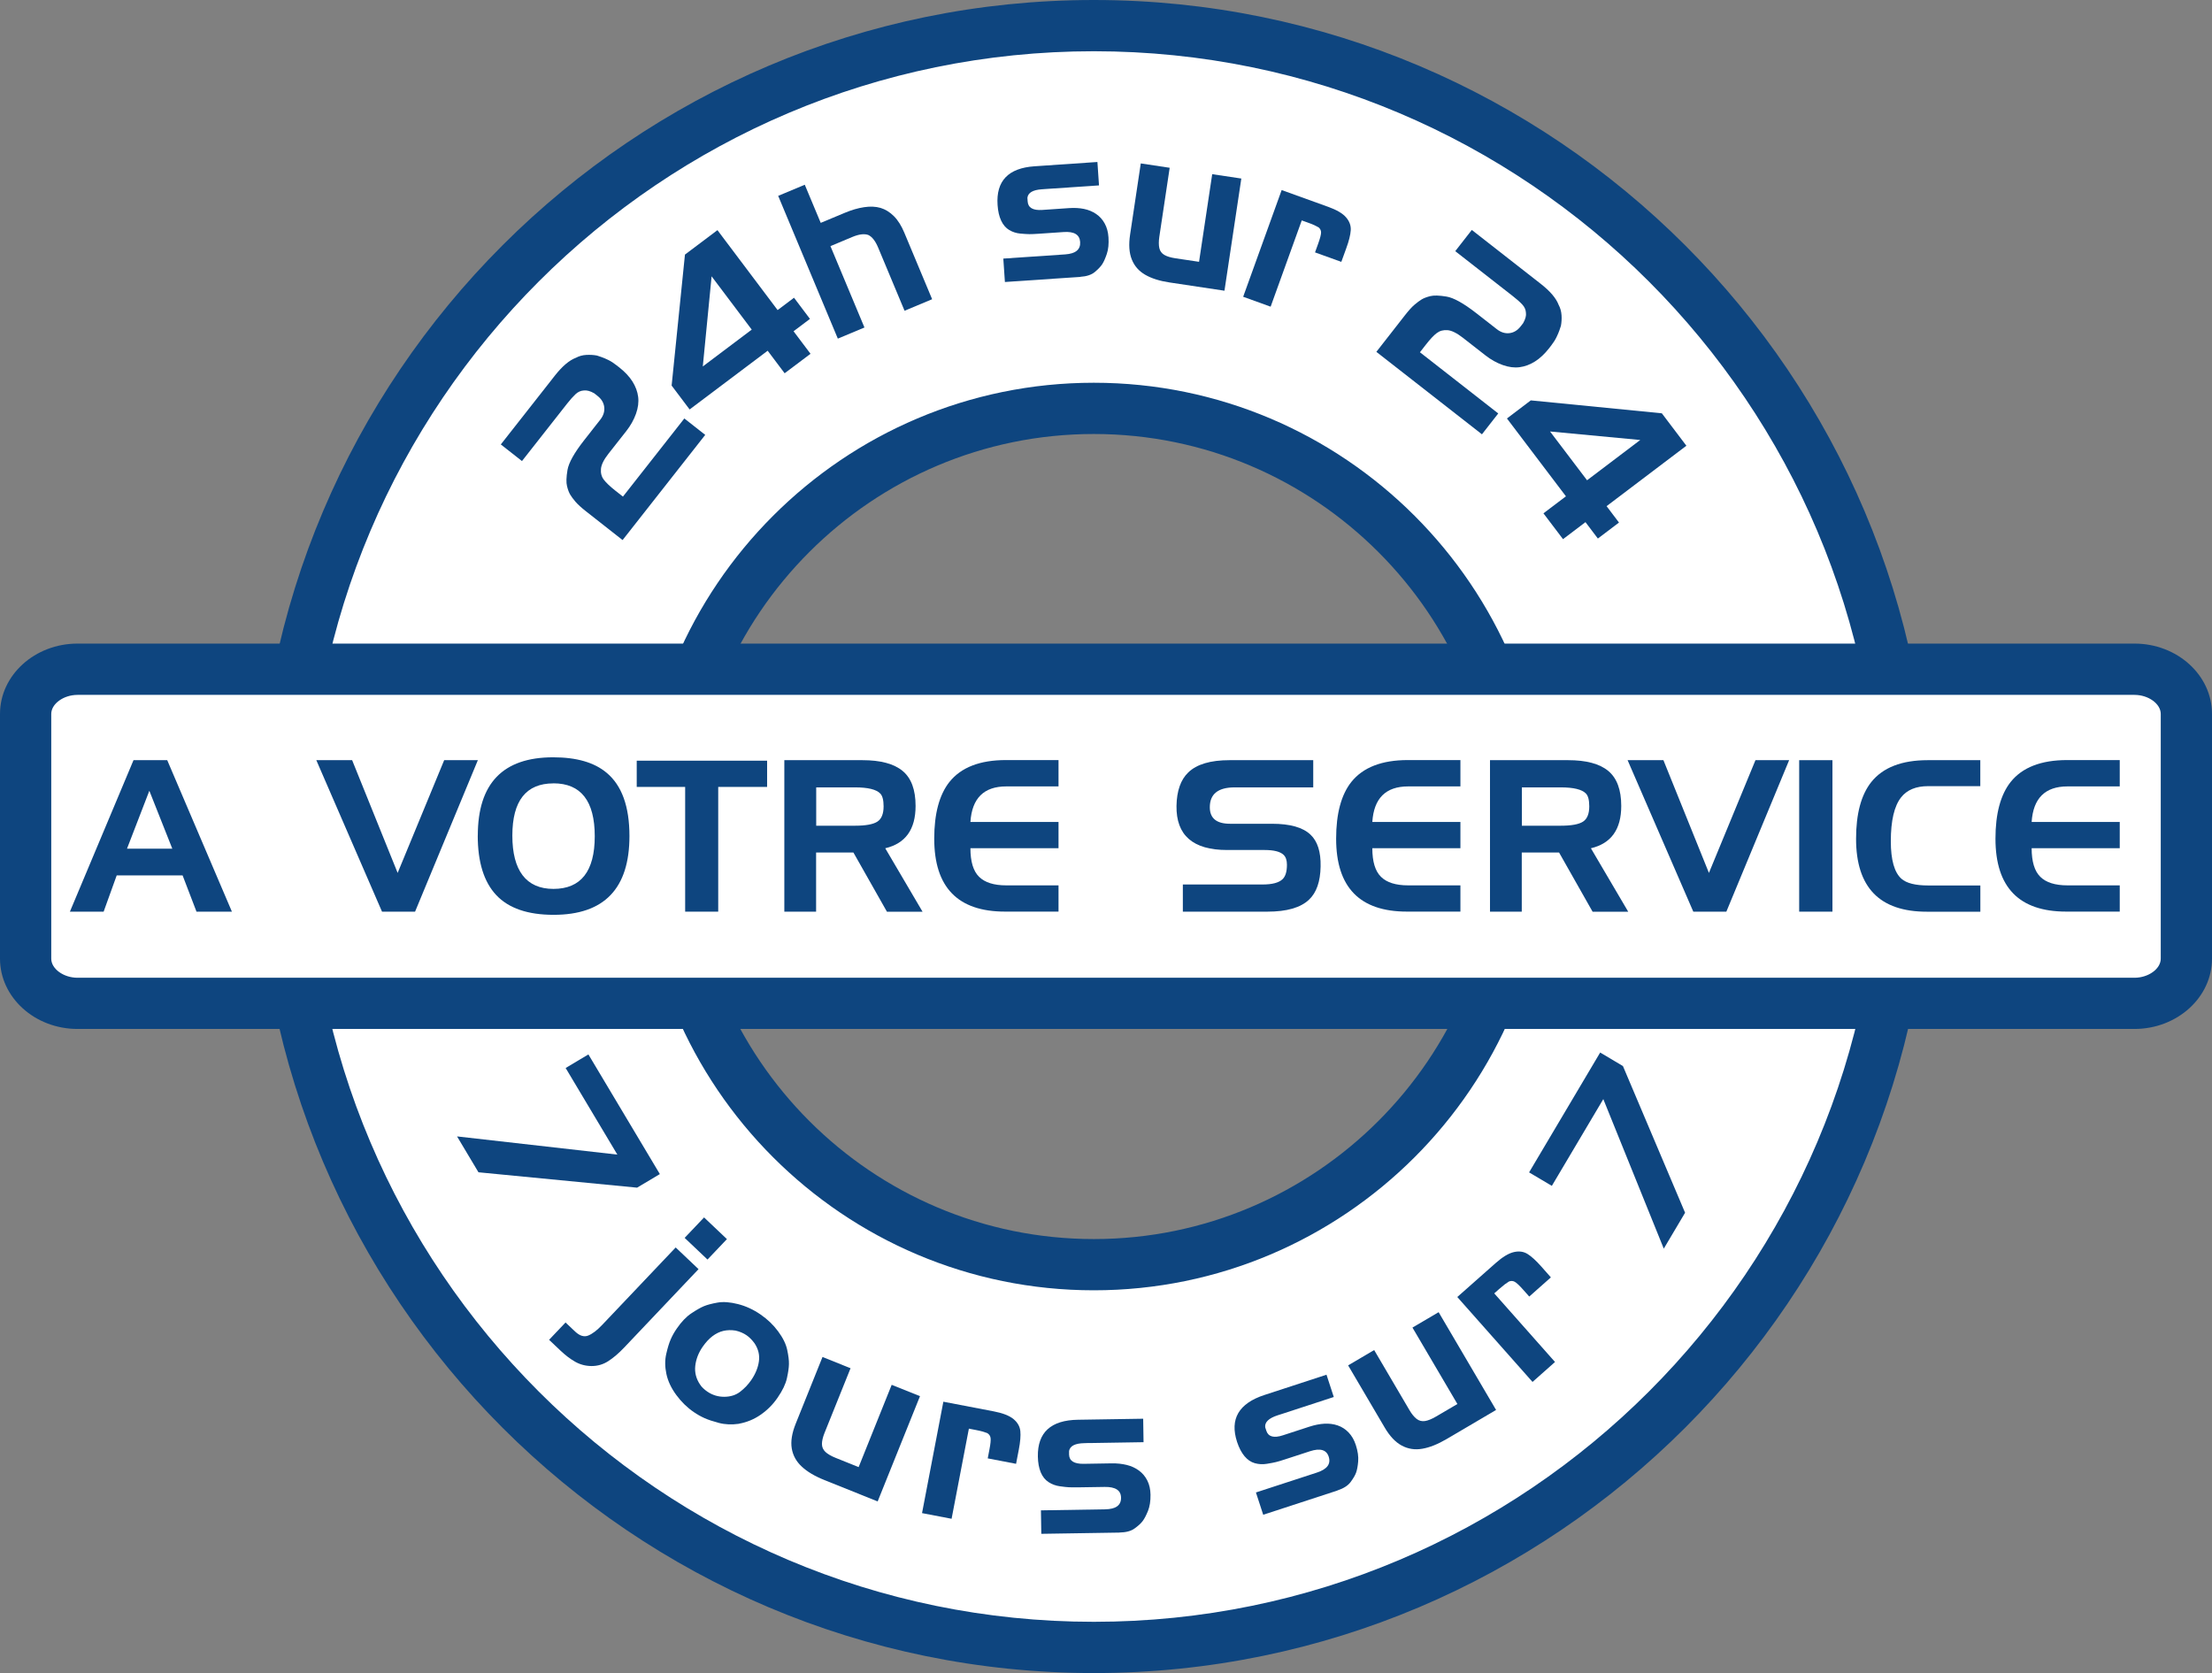 <svg xmlns="http://www.w3.org/2000/svg" id="Calque_2" data-name="Calque 2" viewBox="0 0 431.61 326.48"><rect x="0" y="0" width="431.61" height="326.48" fill="#808080" stroke="none"/><defs><style> .cls-1 { fill: #0e457f; } .cls-2 { fill: #fff; } </style></defs><g id="Forme"><path class="cls-2" d="m213.43,5C126.04,5,55.19,75.85,55.19,163.24s70.85,158.24,158.24,158.24,158.24-70.85,158.24-158.24S300.82,5,213.43,5Zm0,241.79c-46.14,0-83.55-37.41-83.55-83.55s37.41-83.55,83.55-83.55,83.55,37.41,83.55,83.55-37.41,83.55-83.55,83.55Z"></path><path class="cls-1" d="m213.43,326.48c-90.01,0-163.24-73.23-163.24-163.24S123.42,0,213.43,0s163.24,73.23,163.24,163.24-73.23,163.24-163.24,163.24Zm0-316.48c-84.5,0-153.24,68.74-153.24,153.24s68.74,153.24,153.24,153.24,153.24-68.74,153.24-153.24S297.92,10,213.43,10Zm0,241.79c-48.83,0-88.55-39.72-88.55-88.55s39.72-88.55,88.55-88.55,88.55,39.72,88.55,88.55-39.72,88.55-88.55,88.55Zm0-167.1c-43.31,0-78.55,35.24-78.55,78.55s35.24,78.55,78.55,78.55,78.55-35.24,78.55-78.55-35.24-78.55-78.55-78.55Z"></path><g><path class="cls-2" d="m426.61,187.08c0,4.8-4.56,8.72-10.13,8.72H15.13c-5.57,0-10.13-3.92-10.13-8.72v-47.76c0-4.8,4.56-8.72,10.13-8.72h401.35c5.57,0,10.13,3.92,10.13,8.72v47.76Z"></path><path class="cls-1" d="m416.48,200.79H15.13c-8.34,0-15.13-6.15-15.13-13.72v-47.76c0-7.56,6.79-13.72,15.13-13.72h401.35c8.34,0,15.13,6.15,15.13,13.72v47.76c0,7.56-6.79,13.72-15.13,13.72ZM15.13,135.6c-2.73,0-5.13,1.74-5.13,3.72v47.76c0,1.98,2.4,3.72,5.13,3.72h401.35c2.73,0,5.13-1.74,5.13-3.72v-47.76c0-1.98-2.4-3.72-5.13-3.72H15.13Z"></path></g></g><g id="Texte"><g><path class="cls-1" d="m20.22,177.9h-6.58l12.41-29.56h6.58l12.62,29.56h-6.91l-2.71-7.07h-12.86l-2.55,7.07Zm4.56-12.29h8.84l-4.48-11.3-4.36,11.3Z"></path><path class="cls-1" d="m93.24,148.34l-12.25,29.56h-6.45l-12.82-29.56h6.99l8.88,22,9.08-22h6.58Z"></path><path class="cls-1" d="m93.23,163.07c0-10.2,4.9-15.29,14.71-15.29,4.55,0,8.01,1,10.4,3,2.99,2.47,4.48,6.59,4.48,12.37,0,10.25-4.93,15.37-14.8,15.37-5.04,0-8.77-1.28-11.18-3.84-2.41-2.56-3.62-6.43-3.62-11.61h0Zm14.76-10.2c-5.34,0-8.02,3.4-8.02,10.19s2.67,10.4,8.02,10.4,8.06-3.42,8.06-10.28-2.69-10.32-8.06-10.32h0Z"></path><path class="cls-1" d="m140.14,177.9h-6.45v-24.34h-9.45v-5.12h25.44v5.12h-9.54v24.34Z"></path><path class="cls-1" d="m159.25,177.9h-6.21v-29.56h15.25c3.53,0,6.14.7,7.83,2.1,1.69,1.4,2.53,3.67,2.53,6.83,0,4.58-1.97,7.33-5.92,8.26l7.28,12.38h-6.95l-6.54-11.55h-7.28v11.55Zm12.5-23.06c-.77-.79-2.4-1.19-4.89-1.19h-7.6v7.48h7.6c2.08,0,3.53-.27,4.34-.8.81-.53,1.21-1.53,1.21-2.98,0-1.23-.22-2.07-.66-2.51h0Z"></path><path class="cls-1" d="m206.54,148.34v5.12h-10.2c-4.36,0-6.69,2.31-6.99,6.94h17.19v5.12h-17.19c0,2.61.56,4.47,1.69,5.58s2.89,1.67,5.3,1.67h10.2v5.12h-10.44c-9.21,0-13.81-4.74-13.81-14.23,0-4.88.99-8.57,2.96-11.06,2.27-2.85,5.95-4.28,11.02-4.28h10.27Z"></path><path class="cls-1" d="m231.86,150.73c1.64-1.59,4.33-2.39,8.06-2.39h16.32v5.31h-15.33c-3.23,0-4.85,1.29-4.85,3.88,0,2.15,1.32,3.22,3.95,3.22h8.18c3.54,0,6.04.71,7.52,2.13,1.37,1.29,2.03,3.35,1.97,6.2-.05,2.96-.81,5.12-2.26,6.48-1.64,1.56-4.34,2.34-8.1,2.34h-16.52v-5.3h15.54c1.89,0,3.19-.34,3.91-1.03.58-.55.86-1.49.86-2.83,0-.87-.22-1.52-.66-1.93-.66-.63-1.89-.94-3.7-.94h-7.32c-6.66,0-9.95-2.87-9.87-8.6.05-2.94.82-5.12,2.3-6.54h0Z"></path><path class="cls-1" d="m284.96,148.34v5.12h-10.2c-4.36,0-6.69,2.31-6.99,6.94h17.19v5.12h-17.19c0,2.61.56,4.47,1.69,5.58,1.12,1.11,2.89,1.67,5.3,1.67h10.2v5.12h-10.44c-9.21,0-13.81-4.74-13.81-14.23,0-4.88.99-8.57,2.96-11.06,2.27-2.85,5.95-4.28,11.02-4.28h10.28Z"></path><path class="cls-1" d="m296.94,177.9h-6.21v-29.56h15.25c3.53,0,6.14.7,7.83,2.1,1.68,1.4,2.53,3.67,2.53,6.83,0,4.58-1.97,7.33-5.92,8.26l7.28,12.38h-6.95l-6.54-11.55h-7.28v11.55Zm12.5-23.06c-.77-.79-2.4-1.19-4.89-1.19h-7.6v7.48h7.6c2.08,0,3.53-.27,4.34-.8.81-.53,1.21-1.53,1.21-2.98,0-1.23-.22-2.07-.66-2.51h0Z"></path><path class="cls-1" d="m349.1,148.34l-12.25,29.56h-6.45l-12.82-29.56h6.99l8.88,22,9.08-22h6.58Z"></path><path class="cls-1" d="m351.06,148.34h6.49v29.56h-6.49v-29.56Z"></path><path class="cls-1" d="m386.4,148.34v5.07h-10.19c-2.36,0-4.11.73-5.26,2.18-1.34,1.7-2.01,4.55-2.01,8.56,0,3.65.69,6.09,2.06,7.32.99.88,2.73,1.32,5.22,1.32h10.19v5.12h-10.44c-9.21,0-13.81-4.74-13.81-14.23,0-4.88.99-8.57,2.96-11.06,2.27-2.85,5.95-4.28,11.02-4.28h10.28Z"></path><path class="cls-1" d="m413.61,148.34v5.12h-10.2c-4.36,0-6.69,2.31-6.99,6.94h17.19v5.12h-17.19c0,2.61.56,4.47,1.69,5.58,1.12,1.11,2.89,1.67,5.3,1.67h10.2v5.12h-10.44c-9.21,0-13.81-4.74-13.81-14.23,0-4.88.99-8.57,2.96-11.06,2.27-2.85,5.95-4.28,11.02-4.28h10.28Z"></path></g><g><path class="cls-1" d="m137.6,84.87l-16.12,20.52-7.15-5.62c-.92-.72-1.6-1.35-2.05-1.87-.44-.52-.78-.98-1.02-1.38-.24-.4-.45-.95-.62-1.65-.18-.7-.15-1.75.09-3.16.24-1.41,1.32-3.34,3.24-5.79l1.1-1.4.46-.59.43-.55,1.15-1.46c.63-.8.89-1.63.79-2.48-.1-.85-.54-1.58-1.32-2.19l-.63-.5c-.79-.45-1.47-.63-2.04-.55-.59.03-1.13.27-1.62.73s-1.03,1.07-1.63,1.83l-8.81,11.21-4.13-3.24,9.63-12.26.89-1.14c1.46-1.86,2.85-3.04,4.15-3.52.61-.33,1.28-.51,2.01-.55.73-.04,1.42,0,2.07.12.31.1.63.21.95.32.32.11.74.29,1.26.54.52.25,1.06.6,1.63,1.05l.23.18.3.23c1.1.87,1.96,1.78,2.57,2.75.61.97.98,1.97,1.11,3,.13,1.03-.01,2.13-.43,3.31-.42,1.17-1.05,2.29-1.88,3.35l-3.47,4.41c-.92,1.17-1.41,2.16-1.48,2.98-.07.82.11,1.52.56,2.11s1.2,1.31,2.28,2.16l1.45,1.14,11.98-15.25,4.06,3.19Z"></path><path class="cls-1" d="m158.15,69.04l-5.05,3.8-3.31-4.4-15.23,11.46-3.51-4.66,2.6-25.56,6.34-4.77,11.74,15.6,3.2-2.41,3.11,4.13-3.2,2.41,3.31,4.4Zm-21.02,2.47l9.55-7.19-7.83-10.4-1.72,17.59Z"></path><path class="cls-1" d="m168.67,63.91l-5.19,2.17-11.64-27.86,5.19-2.17,3.11,7.44,4.77-1.99c1.27-.53,2.5-.89,3.7-1.07,1.19-.18,2.26-.13,3.2.14.94.28,1.8.81,2.6,1.6.79.79,1.48,1.88,2.06,3.28l5.41,12.94-5.38,2.25-5.15-12.32c-.54-1.29-1.18-2.12-1.93-2.47-.78-.28-1.81-.15-3.11.39l-4.27,1.79,6.64,15.89Z"></path><path class="cls-1" d="m210.81,54.03l-14.73,1-.31-4.57,12.09-.82c2.03-.14,3-.95,2.9-2.43-.1-1.42-1.16-2.07-3.2-1.93l-4.99.34c-.71.05-1.28.07-1.69.07-.41,0-1.01-.04-1.79-.11s-1.5-.3-2.16-.69c-.66-.39-1.19-1-1.58-1.83-.39-.83-.62-1.84-.7-3.05-.32-4.69,2.08-7.21,7.19-7.56l12.29-.84.31,4.57-10.21.69-.42.03-.54.04c-1.74.12-2.68.67-2.8,1.66l.05.71c.08,1.23,1.03,1.78,2.85,1.66l5.24-.36c1.04-.07,2.01-.02,2.89.16.88.18,1.67.5,2.37.98.7.47,1.26,1.09,1.68,1.86.43.77.67,1.67.74,2.71.08,1.26-.02,2.33-.32,3.22-.3.89-.6,1.56-.9,2.02-.3.46-.78.96-1.43,1.51-.65.55-1.6.87-2.84.95Z"></path><path class="cls-1" d="m236.53,33.99l5.68.85-3.29,21.89-10.71-1.61c-1.94-.29-3.52-.79-4.75-1.5-1.23-.71-2.11-1.7-2.62-2.99-.52-1.28-.63-2.9-.33-4.87l2.08-13.87,5.64.85-2.02,13.46c-.13.89-.13,1.62,0,2.21.13.59.46,1.03.97,1.33.51.3,1.23.52,2.16.66l4.62.69,2.57-17.11Z"></path><path class="cls-1" d="m247.94,59.85l-5.37-1.94,7.51-20.82,9.1,3.28c1.66.6,2.82,1.28,3.48,2.06.66.77.96,1.61.9,2.51-.06.9-.35,2.08-.88,3.52l-.5,1.38-.46,1.26-5.13-1.85.6-1.66c.39-1.08.58-1.82.58-2.22,0-.4-.16-.73-.48-1-.32-.17-.6-.32-.85-.44-.25-.12-.67-.29-1.27-.5l-1.17-.42-6.07,16.83Z"></path><path class="cls-1" d="m289.12,84.72l-20.56-16.06,5.6-7.17c.72-.92,1.34-1.61,1.87-2.05.52-.44.98-.78,1.38-1.02.4-.24.95-.45,1.65-.63.7-.18,1.75-.15,3.17.08,1.41.23,3.34,1.31,5.8,3.22l1.4,1.09.59.46.55.43,1.47,1.15c.8.63,1.63.89,2.48.79.85-.1,1.58-.54,2.19-1.32l.49-.63c.45-.8.63-1.48.54-2.04-.03-.59-.27-1.13-.73-1.62-.46-.49-1.07-1.03-1.83-1.62l-11.23-8.77,3.23-4.14,12.28,9.6,1.14.89c1.87,1.46,3.04,2.84,3.53,4.14.33.61.51,1.28.56,2.01s0,1.42-.12,2.07c-.1.31-.21.63-.32.95-.11.32-.29.74-.54,1.26s-.59,1.06-1.04,1.64l-.18.23-.23.3c-.86,1.1-1.78,1.96-2.74,2.57-.97.61-1.97.99-3,1.12-1.03.14-2.13,0-3.31-.42-1.17-.42-2.29-1.04-3.35-1.87l-4.42-3.45c-1.17-.91-2.17-1.41-2.98-1.48-.82-.07-1.52.12-2.11.56-.59.44-1.31,1.21-2.15,2.29l-1.14,1.46,15.28,11.94-3.18,4.07Z"></path><path class="cls-1" d="m304.98,105.21l-3.82-5.04,4.39-3.32-11.51-15.19,4.65-3.53,25.57,2.52,4.79,6.33-15.57,11.79,2.42,3.2-4.12,3.12-2.42-3.2-4.38,3.32Zm-2.53-21.01l7.22,9.52,10.38-7.86-17.59-1.66Z"></path></g><g><path class="cls-1" d="m93.36,228.76l-4.18-7,31.28,3.55-10.09-16.9,4.44-2.65,13.94,23.35-4.44,2.65-30.95-3Z"></path><path class="cls-1" d="m107.14,261.45l3.21-3.38,1.86,1.76c.91.86,1.77,1.12,2.59.78.82-.34,1.72-1.03,2.7-2.07l14.34-15.11,4.46,4.23-14.49,15.28c-1.08,1.14-2.12,2.03-3.12,2.67-1,.65-2.09.96-3.26.96-1.17-.01-2.23-.29-3.19-.83s-1.93-1.28-2.92-2.22l-.46-.44-.53-.5-1.18-1.12Zm30.24-23.88l4.46,4.23-3.79,3.99-4.46-4.23,3.79-3.99Z"></path><path class="cls-1" d="m144.2,277.84c-1.45.2-2.75.14-3.92-.17-1.17-.31-2.11-.62-2.82-.94-.71-.32-1.41-.71-2.09-1.18-1.29-.88-2.43-2-3.41-3.33-.98-1.33-1.63-2.7-1.93-4.1-.3-1.4-.31-2.7-.03-3.92.28-1.22.57-2.17.88-2.86.3-.69.69-1.39,1.17-2.08.9-1.32,1.85-2.31,2.84-2.97.99-.66,1.81-1.13,2.46-1.4.65-.27,1.53-.5,2.65-.7,1.12-.2,2.45-.1,3.99.29,1.54.39,3.02,1.07,4.42,2.04,1.34.92,2.48,2.01,3.42,3.28.94,1.27,1.53,2.47,1.77,3.61.24,1.13.36,2.06.34,2.78-.01.72-.15,1.65-.4,2.78s-.86,2.39-1.81,3.77c-.9,1.32-2,2.42-3.29,3.32-1.29.9-2.7,1.48-4.23,1.76Zm-7.59-7.65c.12.22.32.46.58.7.26.25.53.47.81.66,1.01.69,2.12,1.03,3.34,1.02,1.22-.01,2.25-.34,3.09-.99.84-.65,1.55-1.4,2.14-2.25.84-1.22,1.34-2.45,1.51-3.68.17-1.23-.11-2.39-.84-3.5-.5-.68-1.02-1.21-1.56-1.58-.61-.42-1.33-.73-2.16-.92-.84-.13-1.63-.11-2.37.06-.74.17-1.45.52-2.13,1.03-.68.52-1.32,1.21-1.93,2.09-.81,1.18-1.28,2.41-1.43,3.71-.14,1.29.17,2.51.94,3.65Z"></path><path class="cls-1" d="m174,270.24l5.51,2.21-8.26,20.54-10.38-4.17c-1.88-.75-3.35-1.62-4.42-2.62-1.07-.99-1.73-2.17-1.96-3.55s.03-2.98.77-4.83l5.23-13.02,5.47,2.2-5.08,12.63c-.33.83-.5,1.55-.5,2.15,0,.6.23,1.12.67,1.54.44.42,1.12.81,2.01,1.17l4.48,1.8,6.45-16.06Z"></path><path class="cls-1" d="m185.7,296.38l-5.79-1.11,4.16-21.74,9.81,1.88c1.79.34,3.08.85,3.88,1.51.8.67,1.24,1.45,1.33,2.35.09.9-.01,2.11-.3,3.62l-.28,1.44-.25,1.32-5.53-1.06.33-1.73c.22-1.13.29-1.89.22-2.29-.07-.4-.29-.7-.65-.92-.35-.12-.67-.23-.94-.31-.27-.08-.73-.18-1.38-.31l-1.26-.24-3.37,17.57Z"></path><path class="cls-1" d="m218.42,299.07l-15.24.24-.07-4.58,12.51-.2c2.11-.03,3.15-.79,3.12-2.28-.02-1.43-1.09-2.12-3.19-2.09l-5.17.08c-.74.01-1.32,0-1.75-.01-.43-.02-1.04-.09-1.84-.2s-1.53-.38-2.19-.81c-.66-.42-1.17-1.06-1.53-1.91-.35-.85-.54-1.87-.56-3.08-.08-4.7,2.53-7.1,7.83-7.18l12.72-.2.07,4.58-10.56.17h-.43s-.56.02-.56.02c-1.8.03-2.8.54-2.98,1.52v.71c.03,1.23.98,1.83,2.86,1.8l5.42-.09c1.08-.02,2.07.09,2.97.31.9.22,1.7.59,2.39,1.1.69.51,1.24,1.16,1.63,1.95.4.79.6,1.71.62,2.74.02,1.26-.15,2.33-.5,3.2-.36.87-.7,1.53-1.04,1.97-.33.44-.85.92-1.56,1.43-.7.52-1.7.78-2.98.8Z"></path><path class="cls-1" d="m260.97,290.86l-14.49,4.73-1.42-4.35,11.89-3.88c2-.65,2.77-1.68,2.31-3.1-.44-1.36-1.67-1.71-3.67-1.06l-4.91,1.6c-.7.23-1.26.4-1.68.5-.42.11-1.02.22-1.82.35-.8.13-1.57.09-2.33-.12-.76-.21-1.43-.67-2.02-1.37-.59-.71-1.07-1.63-1.45-2.78-1.46-4.47.33-7.53,5.36-9.17l12.09-3.95,1.42,4.35-10.04,3.28-.41.13-.53.17c-1.71.56-2.52,1.34-2.4,2.33l.22.68c.38,1.17,1.47,1.47,3.25.88l5.15-1.68c1.03-.33,2.01-.53,2.93-.58.93-.05,1.79.06,2.6.34.81.28,1.52.74,2.13,1.38.61.64,1.08,1.45,1.4,2.44.39,1.2.54,2.27.46,3.21-.08.94-.22,1.67-.41,2.19-.19.52-.55,1.13-1.07,1.83-.52.7-1.39,1.25-2.61,1.65Z"></path><path class="cls-1" d="m275.59,259.07l5.12-3.01,11.21,19.08-9.64,5.67c-1.74,1.02-3.33,1.66-4.77,1.9-1.44.25-2.77.04-4-.62-1.23-.66-2.35-1.84-3.35-3.56l-7.11-12.09,5.08-2.99,6.89,11.73c.45.77.92,1.34,1.4,1.71.48.37,1.02.5,1.63.41.6-.09,1.32-.39,2.16-.88l4.16-2.44-8.77-14.92Z"></path><path class="cls-1" d="m303.44,265.76l-4.41,3.91-14.68-16.57,7.48-6.62c1.36-1.21,2.55-1.92,3.57-2.15s1.91-.1,2.67.38c.77.48,1.66,1.3,2.68,2.45l.97,1.1.89,1.01-4.22,3.74-1.17-1.32c-.76-.86-1.32-1.38-1.68-1.57s-.73-.2-1.12-.04c-.31.2-.59.39-.82.56-.23.17-.59.47-1.08.9l-.96.85,11.86,13.39Z"></path><path class="cls-1" d="m328.8,236.65l-4.16,7.01-11.8-29.18-10.04,16.93-4.44-2.63,13.87-23.39,4.44,2.64,12.13,28.63Z"></path></g></g></svg>